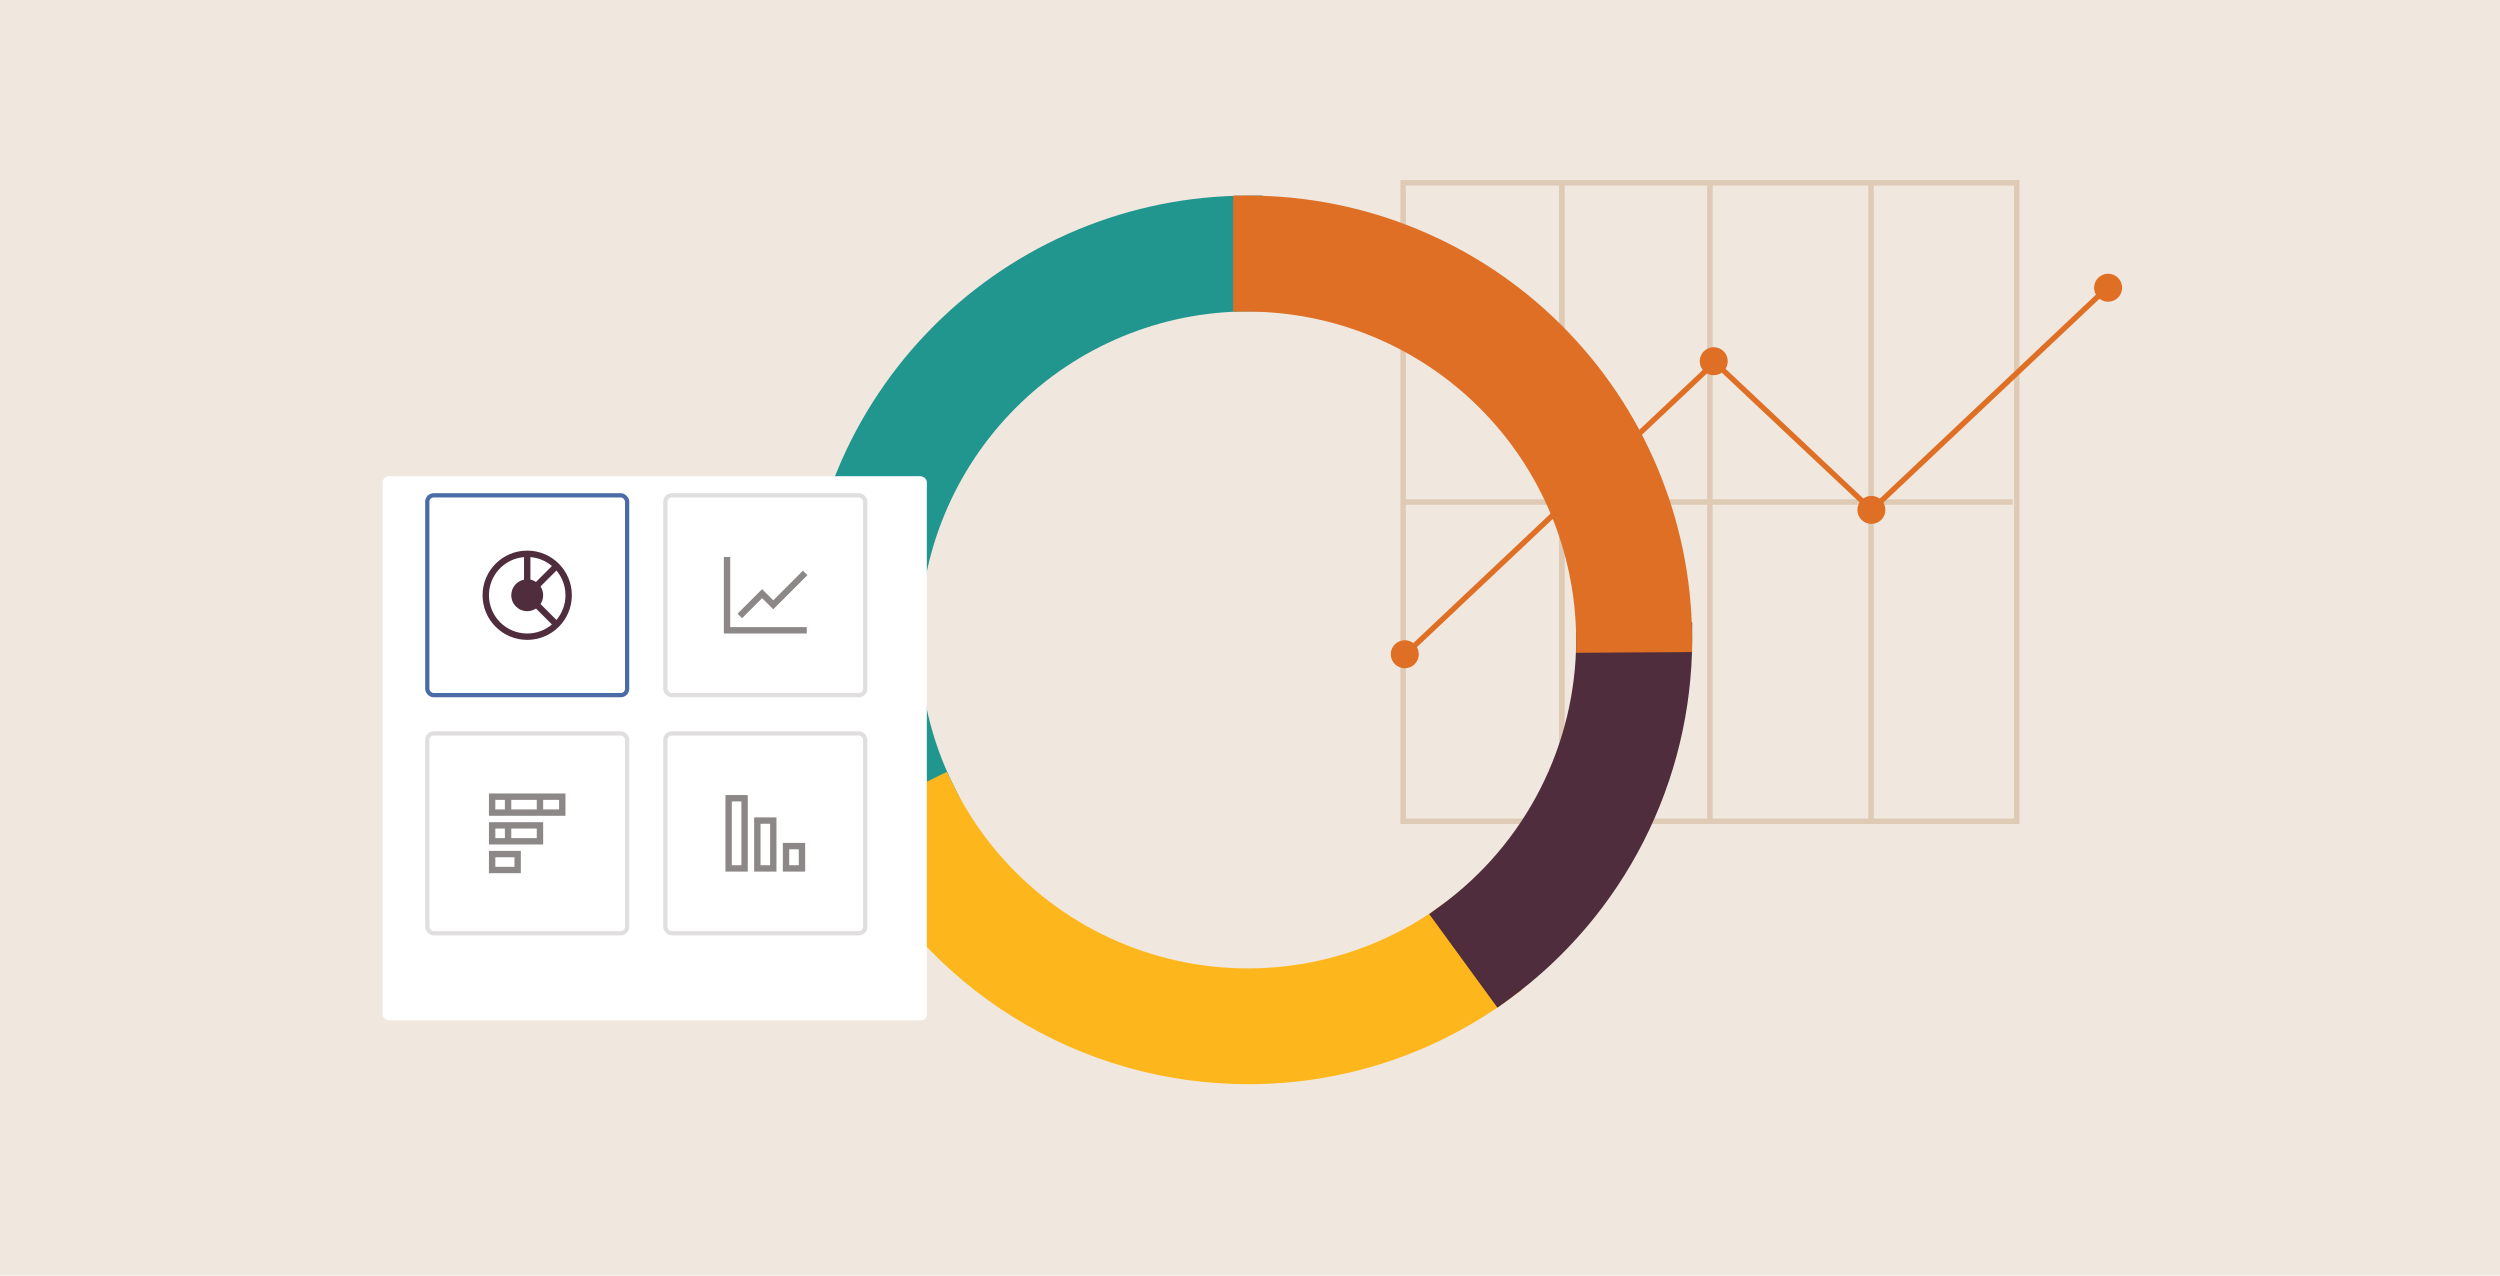 <?xml version="1.0" encoding="utf-8"?>
<svg xmlns="http://www.w3.org/2000/svg" width="588" height="300" viewBox="0 0 588 300" fill="none">
<g clip-path="url(#clip0_636_15417)">
<rect width="588" height="300" fill="#F0E8DF"/>
<path d="M474.339 43H330.012V193.161H474.339V43Z" stroke="#DECAB5" stroke-width="1.28" stroke-miterlimit="10"/>
<path d="M440.072 43V193.161" stroke="#DECAB5" stroke-width="1.28" stroke-miterlimit="10"/>
<path d="M330.012 118.076H473.384" stroke="#DECAB5" stroke-width="1.28" stroke-miterlimit="10"/>
<path d="M330.404 153.857L331.959 152.391" stroke="black" stroke-width="1.09" stroke-miterlimit="10"/>
<path d="M331.988 152.529L401.84 86.613" stroke="#DF6F25" stroke-width="1.28" stroke-miterlimit="10"/>
<path d="M401.652 86.898L403.207 85.432L404.771 86.898" stroke="black" stroke-width="1.09" stroke-miterlimit="10"/>
<path d="M404.791 86.613L438.241 118.095" stroke="#DF6F25" stroke-width="1.28" stroke-miterlimit="10"/>
<path d="M438.596 118.686L440.15 120.152L441.705 118.686" stroke="black" stroke-width="1.09" stroke-miterlimit="10"/>
<path d="M442.176 118.095L494.318 68.904" stroke="#DF6F25" stroke-width="1.28" stroke-miterlimit="10"/>
<path d="M494.27 69.288L495.824 67.822" stroke="black" stroke-width="1.09" stroke-miterlimit="10"/>
<path d="M440.15 123.222C441.97 123.222 443.446 121.746 443.446 119.926C443.446 118.105 441.97 116.63 440.15 116.63C438.329 116.63 436.854 118.105 436.854 119.926C436.854 121.746 438.329 123.222 440.15 123.222Z" fill="#DF6F25"/>
<path d="M495.826 70.971C497.646 70.971 499.122 69.495 499.122 67.675C499.122 65.854 497.646 64.378 495.826 64.378C494.005 64.378 492.529 65.854 492.529 67.675C492.529 69.495 494.005 70.971 495.826 70.971Z" fill="#DF6F25"/>
<path d="M402.174 43V193.161" stroke="#DECAB5" stroke-width="1.28" stroke-miterlimit="10"/>
<path d="M367.355 43V193.161" stroke="#DECAB5" stroke-width="1.33" stroke-miterlimit="10"/>
<path d="M403.07 88.257C404.89 88.257 406.366 86.781 406.366 84.96C406.366 83.14 404.89 81.664 403.07 81.664C401.249 81.664 399.773 83.14 399.773 84.96C399.773 86.781 401.249 88.257 403.07 88.257Z" fill="#DF6F25"/>
<path d="M330.406 157.173C332.226 157.173 333.702 155.697 333.702 153.876C333.702 152.056 332.226 150.58 330.406 150.58C328.585 150.58 327.109 152.056 327.109 153.876C327.109 155.697 328.585 157.173 330.406 157.173Z" fill="#DF6F25"/>
<path d="M199.817 196.726C192.677 182.365 188.974 166.539 189 150.5C189.034 122.796 200.053 96.237 219.64 76.648C239.227 57.059 265.782 46.041 293.481 46.01H297.021V73.244H293.481C273.01 73.28 253.388 81.433 238.917 95.914C224.445 110.396 216.304 130.025 216.278 150.5C216.245 162.364 218.975 174.073 224.253 184.697L225.826 187.874L201.38 199.893L199.817 196.726Z" fill="#20968F"/>
<path d="M293.519 255.001C274.027 255.004 254.923 249.553 238.367 239.263C221.812 228.974 208.464 214.257 199.835 196.776L198.262 193.599L222.688 181.541L224.252 184.708C229.234 194.807 236.364 203.694 245.142 210.747C253.92 217.799 264.134 222.847 275.068 225.535C286.002 228.223 297.392 228.488 308.438 226.309C319.485 224.131 329.922 219.563 339.018 212.925L341.88 210.831L357.928 232.842L355.066 234.927C337.218 248.017 315.651 255.051 293.519 255.001Z" fill="#FDB71C"/>
<path d="M336.148 214.988L339.01 212.903C348.815 205.714 356.794 196.321 362.303 185.481C367.811 174.641 370.696 162.658 370.723 150.498V150.046V146.505L398.001 146.348V149.888C398.001 149.888 398.001 150.36 398.001 150.498C397.965 166.952 394.06 183.167 386.602 197.833C379.144 212.499 368.342 225.205 355.068 234.924L352.207 237.01L336.148 214.988Z" fill="#502D3C"/>
<path d="M370.713 149.999C370.519 129.627 362.309 110.153 347.86 95.794C333.411 81.434 313.888 73.347 293.52 73.283H290.029V46H293.569C321.15 46.018 347.605 56.942 367.165 76.391C386.725 95.84 397.802 122.236 397.981 149.822V153.362L370.703 153.539L370.713 149.999Z" fill="#DF6F25"/>
<g filter="url(#filter0_d_636_15417)">
<path d="M214.427 232H89.657C88.737 232 88 231.35 88 230.538V105.462C88 104.65 88.737 104 89.657 104H214.335C215.256 104 215.992 104.65 215.992 105.462V230.538C216.084 231.35 215.348 232 214.427 232Z" fill="white"/>
</g>
<rect x="100.5" y="116.5" width="47" height="47" rx="1.5" stroke="#4A6BA6"/>
<path fill-rule="evenodd" clip-rule="evenodd" d="M113.5 140C113.5 134.201 118.201 129.5 124 129.5C129.799 129.5 134.5 134.201 134.5 140C134.5 145.799 129.799 150.5 124 150.5C118.201 150.5 113.5 145.799 113.5 140ZM123.25 131.031C118.63 131.412 115 135.282 115 140C115 144.971 119.029 149 124 149C126.215 149 128.244 148.2 129.812 146.872L126.068 143.129C125.475 143.521 124.764 143.75 124 143.75C121.929 143.75 120.25 142.071 120.25 140C120.25 138.186 121.538 136.672 123.25 136.325V131.031ZM133 140C133 142.215 132.2 144.244 130.872 145.812L127.129 142.068C127.521 141.475 127.75 140.764 127.75 140C127.75 139.236 127.521 138.525 127.129 137.932L130.872 134.188C132.2 135.756 133 137.785 133 140ZM129.812 133.128L126.068 136.871C125.674 136.611 125.229 136.422 124.75 136.325V131.031C126.672 131.189 128.422 131.952 129.812 133.128Z" fill="#502D3C"/>
<rect x="100.5" y="172.5" width="47" height="47" rx="1.5" stroke="#E0DEDE"/>
<path fill-rule="evenodd" clip-rule="evenodd" d="M115 186.625H133V191.875L115 191.875V186.625ZM131.5 188.125V190.375L127.75 190.375V188.125L131.5 188.125ZM126.25 188.125V190.375H120.25V188.125L126.25 188.125ZM118.75 188.125V190.375H116.5L116.5 188.125L118.75 188.125Z" fill="#8C8888"/>
<path fill-rule="evenodd" clip-rule="evenodd" d="M115 193.375L127.75 193.375V198.625H115V193.375ZM126.25 194.875V197.125L120.25 197.125V194.875L126.25 194.875ZM118.75 194.875V197.125H116.5L116.5 194.875H118.75Z" fill="#8C8888"/>
<path fill-rule="evenodd" clip-rule="evenodd" d="M122.5 200.125H115V205.375H122.5V200.125ZM121 203.875V201.625H116.5L116.5 203.875H121Z" fill="#8C8888"/>
<rect x="156.5" y="116.5" width="47" height="47" rx="1.5" stroke="#E0DEDE"/>
<path d="M171.75 131H170.25V149H189.75V147.5H171.75V131Z" fill="#8C8888"/>
<path d="M181.875 143.311L189.905 135.28L188.845 134.22L181.875 141.189L179.25 138.564L173.47 144.345L174.53 145.405L179.25 140.686L181.875 143.311Z" fill="#8C8888"/>
<rect x="156.5" y="172.5" width="47" height="47" rx="1.5" stroke="#E0DEDE"/>
<path fill-rule="evenodd" clip-rule="evenodd" d="M170.625 187V205H175.875L175.875 187H170.625ZM174.375 188.5L172.125 188.5L172.125 203.5H174.375L174.375 188.5Z" fill="#8C8888"/>
<path fill-rule="evenodd" clip-rule="evenodd" d="M177.375 192.25L177.375 205H182.625V192.25L177.375 192.25ZM181.125 193.75H178.875L178.875 203.5H181.125L181.125 193.75Z" fill="#8C8888"/>
<path fill-rule="evenodd" clip-rule="evenodd" d="M184.125 205V198.25H189.375V205H184.125ZM185.625 199.75H187.875V203.5H185.625V199.75Z" fill="#8C8888"/>
</g>
<defs>
<filter id="filter0_d_636_15417" x="78" y="100" width="152" height="152" filterUnits="userSpaceOnUse" color-interpolation-filters="sRGB">
<feFlood flood-opacity="0" result="BackgroundImageFix"/>
<feColorMatrix in="SourceAlpha" type="matrix" values="0 0 0 0 0 0 0 0 0 0 0 0 0 0 0 0 0 0 127 0" result="hardAlpha"/>
<feOffset dx="2" dy="8"/>
<feGaussianBlur stdDeviation="6"/>
<feComposite in2="hardAlpha" operator="out"/>
<feColorMatrix type="matrix" values="0 0 0 0 0 0 0 0 0 0 0 0 0 0 0 0 0 0 0.08 0"/>
<feBlend mode="normal" in2="BackgroundImageFix" result="effect1_dropShadow_636_15417"/>
<feBlend mode="normal" in="SourceGraphic" in2="effect1_dropShadow_636_15417" result="shape"/>
</filter>
<clipPath id="clip0_636_15417">
<rect width="588" height="300" fill="white"/>
</clipPath>
</defs>
</svg>